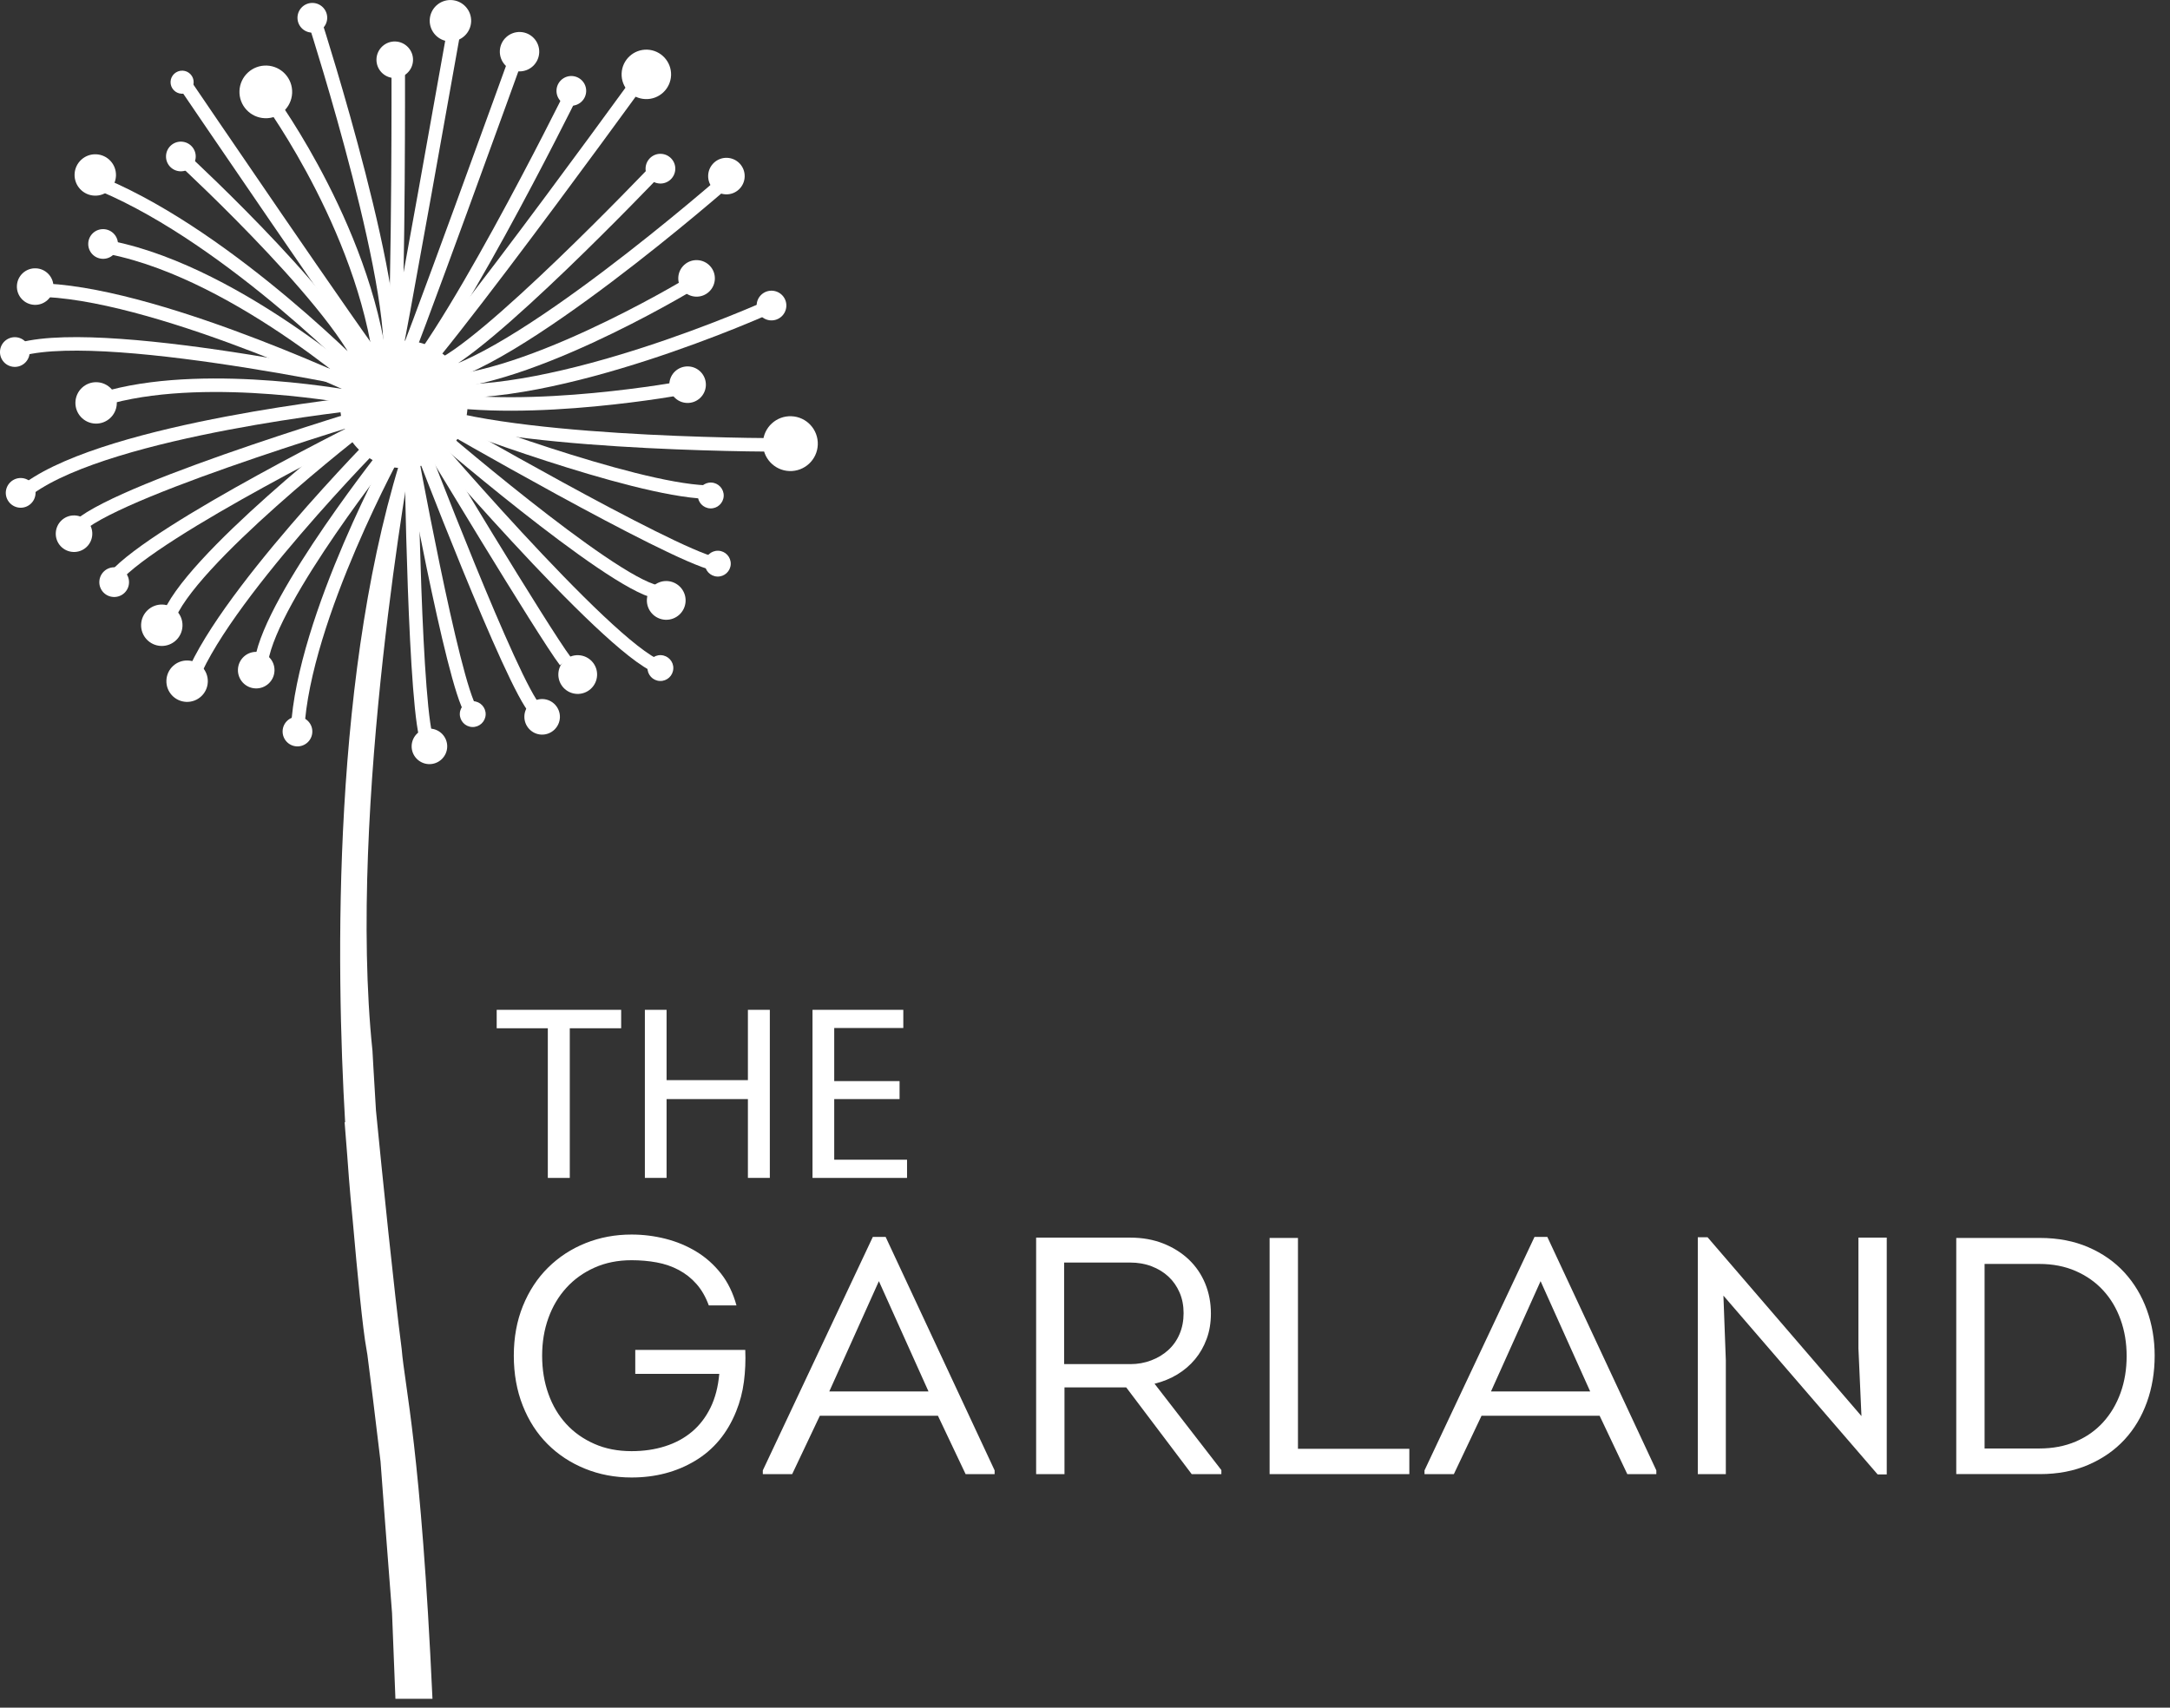 <?xml version="1.0" encoding="utf-8"?>
<!-- Generator: Adobe Illustrator 15.0.2, SVG Export Plug-In  -->
<!DOCTYPE svg PUBLIC "-//W3C//DTD SVG 1.1//EN" "http://www.w3.org/Graphics/SVG/1.1/DTD/svg11.dtd">
<svg version="1.1"
	 xmlns="http://www.w3.org/2000/svg" xmlns:xlink="http://www.w3.org/1999/xlink" xmlns:a="http://ns.adobe.com/AdobeSVGViewerExtensions/3.0/"
	 x="0px" y="0px" width="108px" height="85px" viewBox="0 0 108 85" overflow="visible" enable-background="new 0 0 108 85"
	 xml:space="preserve">
<rect x="0" y="0" width="108" height="85" fill="#333333" stroke="none"/>
<defs>
</defs>
<path fill="#FFFFFF" d="M16.926,20.005c-0.068,1.752,1.296,3.229,3.048,3.296c1.751,0.067,3.228-1.297,3.296-3.048
	c0.068-1.753-1.297-3.229-3.048-3.295C18.47,16.889,16.994,18.253,16.926,20.005"/>
<path fill="none" stroke="#FFFFFF" stroke-width="0.672" stroke-miterlimit="10" d="M36.132,8.987c0,0-10.676,9.368-14.793,9.868
	c-4.118,0.501,0.284-0.518,0.284-0.518c2.412-0.831,10.888-9.719,10.888-9.719"/>
<path fill="none" stroke="#FFFFFF" stroke-width="0.672" stroke-miterlimit="10" d="M34.231,14.204c0,0-8.627,5.199-13.163,4.838"/>
<path fill="none" stroke="#FFFFFF" stroke-width="0.672" stroke-miterlimit="10" d="M38.124,15.337c0,0-10.453,4.699-16.64,4.089"/>
<path fill="none" stroke="#FFFFFF" stroke-width="0.672" stroke-miterlimit="10" d="M34.034,19.301c0,0-7.681,1.422-12.626,0.491"/>
<path fill="none" stroke="#FFFFFF" stroke-width="0.672" stroke-miterlimit="10" d="M39.272,22.149c0,0-12.792,0.054-17.954-1.622"
	/>
<path fill="#FFFFFF" d="M32.225,33.228c-0.013,0.355,0.263,0.655,0.618,0.668c0.355,0.014,0.654-0.263,0.667-0.619
	c0.017-0.353-0.263-0.652-0.617-0.666C32.539,32.596,32.24,32.876,32.225,33.228"/>
<path fill="#FFFFFF" d="M8.489,4.068C8.477,4.388,8.726,4.652,9.042,4.666C9.36,4.679,9.627,4.431,9.638,4.113
	c0.014-0.316-0.234-0.585-0.551-0.596C8.771,3.506,8.501,3.752,8.489,4.068"/>
<path fill="#FFFFFF" d="M35.245,8.729c-0.021,0.504,0.372,0.925,0.874,0.945c0.501,0.02,0.924-0.371,0.943-0.873
	c0.02-0.503-0.371-0.925-0.873-0.945C35.688,7.836,35.265,8.229,35.245,8.729"/>
<path fill="#FFFFFF" d="M21.387,0.992c-0.021,0.568,0.422,1.049,0.991,1.07c0.568,0.021,1.048-0.422,1.071-0.99
	c0.021-0.568-0.422-1.047-0.99-1.07C21.89-0.021,21.41,0.422,21.387,0.992"/>
<path fill="#FFFFFF" d="M3.712,8.669c-0.021,0.569,0.421,1.047,0.99,1.069C5.271,9.762,5.749,9.318,5.772,8.75
	c0.022-0.569-0.421-1.048-0.991-1.07C4.214,7.657,3.734,8.102,3.712,8.669"/>
<path fill="#FFFFFF" d="M3.754,20.015c-0.023,0.568,0.42,1.048,0.989,1.07c0.568,0.021,1.048-0.421,1.07-0.991
	c0.022-0.568-0.421-1.047-0.99-1.069C4.256,19.002,3.776,19.446,3.754,20.015"/>
<path fill="#FFFFFF" d="M7.023,31.083c-0.022,0.568,0.42,1.047,0.989,1.069c0.569,0.022,1.048-0.42,1.07-0.99
	c0.022-0.571-0.421-1.045-0.991-1.07C7.524,30.071,7.046,30.514,7.023,31.083"/>
<path fill="#FFFFFF" d="M8.282,33.868c-0.022,0.569,0.421,1.046,0.99,1.069c0.568,0.021,1.047-0.419,1.07-0.989
	c0.022-0.571-0.421-1.049-0.99-1.071S8.304,33.297,8.282,33.868"/>
<path fill="#FFFFFF" d="M33.312,19.113c-0.02,0.502,0.371,0.925,0.874,0.944c0.501,0.02,0.925-0.372,0.945-0.873
	c0.02-0.502-0.372-0.926-0.873-0.945C33.753,18.22,33.332,18.61,33.312,19.113"/>
<path fill="#FFFFFF" d="M34.731,24.638c-0.014,0.355,0.264,0.655,0.619,0.668c0.354,0.014,0.653-0.262,0.669-0.619
	c0.012-0.354-0.264-0.653-0.62-0.667C35.044,24.007,34.745,24.282,34.731,24.638"/>
<path fill="#FFFFFF" d="M26.098,35.644c-0.019,0.489,0.362,0.903,0.849,0.922c0.487,0.018,0.899-0.364,0.919-0.852
	c0.017-0.487-0.363-0.898-0.851-0.918C26.528,34.778,26.115,35.156,26.098,35.644"/>
<path fill="#FFFFFF" d="M20.488,37.117c-0.019,0.487,0.363,0.898,0.851,0.918c0.487,0.018,0.899-0.363,0.918-0.85
	c0.019-0.488-0.362-0.898-0.85-0.919C20.92,36.247,20.508,36.629,20.488,37.117"/>
<path fill="#FFFFFF" d="M35.082,28.03c-0.015,0.357,0.263,0.654,0.618,0.669c0.354,0.013,0.654-0.262,0.669-0.618
	c0.013-0.355-0.265-0.654-0.619-0.667C35.395,27.401,35.096,27.675,35.082,28.03"/>
<path fill="#FFFFFF" d="M22.885,35.519c-0.014,0.356,0.263,0.656,0.619,0.669c0.354,0.013,0.653-0.264,0.667-0.618
	c0.013-0.354-0.263-0.655-0.619-0.667C23.197,34.889,22.898,35.166,22.885,35.519"/>
<path fill="#FFFFFF" d="M32.195,29.849c-0.02,0.533,0.396,0.98,0.926,1.001c0.531,0.021,0.981-0.394,1.001-0.927
	c0.021-0.532-0.396-0.98-0.927-1.001C32.666,28.901,32.216,29.317,32.195,29.849"/>
<path fill="#FFFFFF" d="M27.789,33.538c-0.021,0.534,0.394,0.981,0.926,1.002c0.531,0.02,0.98-0.392,1.002-0.926
	c0.021-0.533-0.395-0.98-0.927-1.001C28.257,32.591,27.81,33.006,27.789,33.538"/>
<path fill="#FFFFFF" d="M33.758,13.82c-0.019,0.502,0.374,0.926,0.875,0.946c0.5,0.021,0.924-0.371,0.945-0.875
	c0.02-0.502-0.374-0.924-0.875-0.943C34.202,12.928,33.778,13.319,33.758,13.82"/>
<path fill="#FFFFFF" d="M0.841,14.229c-0.02,0.502,0.372,0.926,0.875,0.945c0.5,0.021,0.924-0.372,0.944-0.873
	c0.02-0.502-0.373-0.926-0.874-0.945C1.284,13.335,0.86,13.726,0.841,14.229"/>
<path fill="#FFFFFF" d="M11.842,33.322c-0.019,0.501,0.373,0.926,0.875,0.944c0.501,0.019,0.925-0.372,0.944-0.874
	c0.021-0.503-0.373-0.925-0.874-0.945C12.285,32.427,11.862,32.817,11.842,33.322"/>
<path fill="#FFFFFF" d="M2.776,26.531c-0.021,0.502,0.372,0.925,0.874,0.944c0.5,0.02,0.923-0.371,0.943-0.874
	c0.021-0.501-0.371-0.925-0.873-0.945C3.217,25.636,2.796,26.029,2.776,26.531"/>
<path fill="#FFFFFF" d="M11.918,4.523c-0.028,0.724,0.538,1.333,1.26,1.361C13.9,5.915,14.51,5.35,14.54,4.627
	c0.029-0.725-0.536-1.334-1.258-1.363C12.557,3.235,11.947,3.8,11.918,4.523"/>
<path fill="#FFFFFF" d="M18.737,2.939c-0.02,0.502,0.371,0.925,0.874,0.946c0.503,0.018,0.925-0.374,0.945-0.875
	s-0.373-0.925-0.875-0.945C19.181,2.046,18.757,2.438,18.737,2.939"/>
<path fill="#FFFFFF" d="M30.938,3.655c-0.028,0.68,0.503,1.251,1.181,1.277c0.679,0.027,1.252-0.502,1.28-1.181
	c0.025-0.68-0.505-1.252-1.184-1.279C31.538,2.446,30.964,2.976,30.938,3.655"/>
<path fill="#FFFFFF" d="M37.973,22.03c-0.028,0.754,0.559,1.387,1.311,1.417c0.753,0.028,1.388-0.557,1.417-1.311
	c0.028-0.754-0.559-1.388-1.311-1.417C38.637,20.688,38,21.277,37.973,22.03"/>
<path fill="#FFFFFF" d="M32.13,8.368c-0.015,0.408,0.303,0.751,0.711,0.767c0.407,0.017,0.752-0.302,0.768-0.711
	c0.017-0.405-0.302-0.75-0.712-0.767C32.491,7.641,32.147,7.958,32.13,8.368"/>
<path fill="#FFFFFF" d="M27.697,4.494c-0.016,0.408,0.301,0.751,0.709,0.768c0.407,0.017,0.751-0.301,0.768-0.711
	c0.016-0.408-0.304-0.75-0.71-0.767C28.056,3.768,27.712,4.088,27.697,4.494"/>
<path fill="#FFFFFF" d="M24.877,2.534c-0.021,0.541,0.402,0.998,0.942,1.019c0.541,0.02,0.996-0.4,1.018-0.942
	c0.021-0.541-0.401-0.996-0.941-1.018C25.355,1.572,24.897,1.994,24.877,2.534"/>
<path fill="#FFFFFF" d="M37.659,15.179c-0.016,0.408,0.302,0.753,0.709,0.769c0.408,0.015,0.752-0.302,0.768-0.711
	c0.018-0.408-0.302-0.75-0.709-0.767S37.673,14.772,37.659,15.179"/>
<path fill="#FFFFFF" d="M14.806,0.856c-0.016,0.407,0.302,0.752,0.71,0.767c0.409,0.015,0.752-0.303,0.769-0.711
	c0.015-0.407-0.304-0.75-0.711-0.766C15.165,0.13,14.823,0.448,14.806,0.856"/>
<path fill="#FFFFFF" d="M8.263,7.76C8.246,8.168,8.564,8.512,8.974,8.527c0.405,0.017,0.75-0.301,0.767-0.711
	C9.756,7.41,9.438,7.066,9.03,7.051C8.623,7.034,8.278,7.353,8.263,7.76"/>
<path fill="#FFFFFF" d="M14.066,36.382c-0.016,0.411,0.303,0.754,0.71,0.77c0.407,0.016,0.753-0.303,0.768-0.711
	c0.017-0.409-0.304-0.751-0.71-0.767C14.426,35.658,14.082,35.974,14.066,36.382"/>
<path fill="#FFFFFF" d="M4.392,12.115c-0.015,0.409,0.302,0.752,0.711,0.767c0.406,0.017,0.751-0.301,0.768-0.707
	c0.015-0.409-0.303-0.752-0.711-0.769C4.752,11.389,4.407,11.706,4.392,12.115"/>
<path fill="#FFFFFF" d="M4.944,28.95c-0.017,0.408,0.302,0.751,0.709,0.765c0.408,0.018,0.754-0.3,0.768-0.708
	c0.016-0.408-0.302-0.753-0.71-0.769C5.304,28.222,4.96,28.541,4.944,28.95"/>
<path fill="#FFFFFF" d="M0,17.494c-0.017,0.409,0.301,0.753,0.71,0.768c0.406,0.016,0.75-0.302,0.766-0.71
	c0.017-0.409-0.303-0.75-0.708-0.768C0.359,16.769,0.015,17.087,0,17.494"/>
<path fill="#FFFFFF" d="M0.288,24.504C0.274,24.91,0.593,25.256,1,25.272c0.408,0.017,0.752-0.302,0.769-0.712
	c0.015-0.406-0.305-0.75-0.711-0.766S0.307,24.097,0.288,24.504"/>
<path fill="none" stroke="#FFFFFF" stroke-width="0.672" stroke-miterlimit="10" d="M25.71,2.81c0,0-5.378,14.893-6.057,16.378
	C17.662,23.532,31.794,4.023,31.794,4.023"/>
<path fill="none" stroke="#FFFFFF" stroke-width="0.672" stroke-miterlimit="10" d="M28.388,4.78c0,0-6.463,13.075-8.933,14.933"/>
<path fill="none" stroke="#FFFFFF" stroke-width="0.672" stroke-miterlimit="10" d="M22.667,1.091c0,0-3.081,17.325-3.051,16.762
	c0.232-4.303,0.205-14.384,0.205-14.384"/>
<path fill="none" stroke="#FFFFFF" stroke-width="0.672" stroke-miterlimit="10" d="M9.219,4.211c0,0,8.738,12.868,9.925,14.336
	c0.055,0.07,0.144,0.272,0.163,0.197c0.917-3.48-3.577-17.477-3.577-17.477"/>
<path fill="none" stroke="#FFFFFF" stroke-width="0.672" stroke-miterlimit="10" d="M13.453,4.999c0,0,5.003,6.836,5.586,13.986"/>
<path fill="none" stroke="#FFFFFF" stroke-width="0.672" stroke-miterlimit="10" d="M18.997,20.051c0,0-6.947-6.401-13.471-7.722"/>
<path fill="none" stroke="#FFFFFF" stroke-width="0.672" stroke-miterlimit="10" d="M17.763,19.825c0,0-7.185-1.402-12.212-0.086"/>
<path fill="none" stroke="#FFFFFF" stroke-width="0.672" stroke-miterlimit="10" d="M21.893,20.962c0,0,11.382,6.572,13.671,7.109"
	/>
<path fill="none" stroke="#FFFFFF" stroke-width="0.672" stroke-miterlimit="10" d="M20.648,21.003c0,0,9.513,11.209,12.141,12.2"/>
<path fill="none" stroke="#FFFFFF" stroke-width="0.672" stroke-miterlimit="10" d="M21.349,21.221c0,0,8.95,7.75,11.345,8.247"/>
<path fill="none" stroke="#FFFFFF" stroke-width="0.672" stroke-miterlimit="10" d="M20.839,21.925c0,0,4.67,12.249,5.833,13.421"/>
<path fill="none" stroke="#FFFFFF" stroke-width="0.672" stroke-miterlimit="10" d="M20.354,21.989c0,0,2.186,12.07,3.099,13.393"/>
<path fill="none" stroke="#FFFFFF" stroke-width="0.672" stroke-miterlimit="10" d="M20.465,22.466c0,0,0.169,13.295,0.845,14.529"
	/>
<path fill="none" stroke="#FFFFFF" stroke-width="0.672" stroke-miterlimit="10" d="M22.249,20.856c0,0,9.115,3.491,12.89,3.637"/>
<path fill="none" stroke="#FFFFFF" stroke-width="0.672" stroke-miterlimit="10" d="M21.17,21.697c0,0,5.891,9.804,6.965,11.211"/>
<path fill="none" stroke="#FFFFFF" stroke-width="0.672" stroke-miterlimit="10" d="M9.233,8.04c0,0,8.519,7.866,9.095,10.918
	c0,0-6.745-7.013-13.212-9.753"/>
<path fill="none" stroke="#FFFFFF" stroke-width="0.672" stroke-miterlimit="10" d="M18.672,19.75c0,0-10.346-4.986-16.367-5.301"/>
<path fill="none" stroke="#FFFFFF" stroke-width="0.672" stroke-miterlimit="10" d="M20.291,19.491c0,0-14.674-3.307-19.225-2.115"
	/>
<path fill="none" stroke="#FFFFFF" stroke-width="0.672" stroke-miterlimit="10" d="M18.097,20.049c0,0-12.519,1.281-16.656,4.259"
	/>
<path fill="none" stroke="#FFFFFF" stroke-width="0.672" stroke-miterlimit="10" d="M18.999,21.694c0,0-8.207,8.287-9.574,12.415"/>
<path fill="none" stroke="#FFFFFF" stroke-width="0.672" stroke-miterlimit="10" d="M19.458,22.273c0,0-5.92,7.413-6.446,10.611"/>
<path fill="none" stroke="#FFFFFF" stroke-width="0.672" stroke-miterlimit="10" d="M19.795,22.231c0,0-4.689,8.482-4.986,14.101"/>
<path fill="none" stroke="#FFFFFF" stroke-width="0.672" stroke-miterlimit="10" d="M18.053,21.173c0,0-8.791,6.817-9.708,9.678"/>
<path fill="none" stroke="#FFFFFF" stroke-width="0.672" stroke-miterlimit="10" d="M19.536,20.267c0,0-13.263,3.907-15.595,5.908"
	/>
<path fill="none" stroke="#FFFFFF" stroke-width="0.672" stroke-miterlimit="10" d="M18.705,20.958c0,0-10.908,5.367-13.013,7.78"/>
<path fill="#FFFFFF" d="M19.991,67.144c-0.378-2.895-0.958-8.604-1.279-11.867c-0.108-1.734-0.174-2.969-0.174-2.969
	c-1.267-12.117,1.989-29.964,1.989-29.964l-0.301-0.362c-3.736,11.176-3.501,26.13-3.049,33.879l-0.026,0.003
	c0,0,0.051,0.646,0.129,1.627c0.118,1.682,0.232,2.841,0.278,3.296c0.227,2.575,0.496,5.389,0.678,6.352
	c0,0,0.019,0.104,0.049,0.297c0.138,1.07,0.389,3.059,0.654,5.311c0.093,1.257,0.335,4.507,0.573,7.55
	c0.025,0.652,0.09,2.279,0.168,4.264h1.844C20.954,72.114,20.145,69.037,19.991,67.144"/>
<polygon fill="#FFFFFF" points="27.265,51.183 24.72,51.183 24.72,50.265 30.915,50.265 30.915,51.183 28.358,51.183 28.358,58.632 
	27.265,58.632 "/>
<polygon fill="#FFFFFF" points="33.175,50.265 33.175,53.765 37.223,53.765 37.223,50.265 38.314,50.265 38.314,58.631 
	37.223,58.631 37.223,54.708 33.175,54.708 33.175,58.631 32.095,58.631 32.095,50.265 "/>
<polygon fill="#FFFFFF" points="44.771,54.708 41.519,54.708 41.519,57.726 45.143,57.726 45.143,58.632 40.438,58.632 
	40.438,50.265 44.957,50.265 44.957,51.17 41.519,51.17 41.519,53.813 44.771,53.813 "/>
<path fill="#FFFFFF" d="M25.572,67.481c0-0.907,0.151-1.732,0.453-2.477c0.302-0.745,0.72-1.381,1.251-1.906
	c0.532-0.526,1.153-0.933,1.864-1.218c0.711-0.286,1.475-0.429,2.292-0.429c0.571,0,1.134,0.07,1.688,0.21
	c0.554,0.14,1.066,0.353,1.536,0.639c0.47,0.285,0.878,0.649,1.226,1.091c0.347,0.442,0.604,0.972,0.772,1.588h-1.377
	c-0.156-0.426-0.361-0.781-0.613-1.066c-0.251-0.286-0.545-0.518-0.881-0.697c-0.336-0.18-0.703-0.305-1.1-0.378
	c-0.397-0.073-0.814-0.109-1.251-0.109c-0.683,0-1.298,0.124-1.847,0.37c-0.549,0.246-1.017,0.582-1.402,1.008
	c-0.386,0.425-0.684,0.926-0.89,1.502c-0.208,0.577-0.311,1.201-0.311,1.873c0,0.683,0.103,1.315,0.311,1.897
	c0.207,0.583,0.504,1.083,0.89,1.503c0.386,0.42,0.854,0.75,1.402,0.99c0.548,0.242,1.164,0.361,1.847,0.361
	c0.605,0,1.162-0.081,1.671-0.244c0.51-0.161,0.955-0.402,1.335-0.721c0.38-0.319,0.688-0.72,0.924-1.201
	c0.235-0.481,0.38-1.041,0.436-1.68h-4.181v-1.192h5.475c0.022,0.538,0,1.064-0.067,1.579c-0.067,0.516-0.196,1.008-0.386,1.478
	c-0.437,1.087-1.117,1.906-2.041,2.46c-0.923,0.555-1.979,0.832-3.166,0.832c-0.829,0-1.601-0.146-2.317-0.438
	c-0.716-0.291-1.337-0.699-1.864-1.226c-0.527-0.526-0.938-1.164-1.234-1.914C25.721,69.217,25.572,68.388,25.572,67.481"/>
<path fill="#FFFFFF" d="M40.803,70.471l-1.377,2.905h-1.461V73.19l5.475-11.621h0.638l5.424,11.621v0.186h-1.444l-1.377-2.905
	H40.803z M41.273,69.261h4.938l-2.469-5.49L41.273,69.261z"/>
<path fill="#FFFFFF" d="M60.787,73.175v0.201H59.31l-3.258-4.316h-3.073v4.316h-1.411V61.604h4.685c0.605,0,1.153,0.099,1.646,0.294
	c0.492,0.196,0.914,0.462,1.268,0.797c0.352,0.337,0.624,0.734,0.814,1.193c0.189,0.459,0.285,0.957,0.285,1.494
	c0,0.459-0.069,0.879-0.21,1.26c-0.14,0.381-0.333,0.72-0.579,1.016c-0.246,0.297-0.541,0.549-0.882,0.756
	c-0.342,0.207-0.72,0.361-1.134,0.462L60.787,73.175z M56.253,67.901c0.369,0,0.717-0.062,1.041-0.186
	c0.325-0.123,0.607-0.293,0.848-0.512c0.241-0.219,0.43-0.484,0.563-0.797c0.135-0.314,0.202-0.662,0.202-1.042
	c0-0.381-0.067-0.726-0.202-1.032c-0.134-0.309-0.319-0.572-0.554-0.79c-0.235-0.218-0.516-0.389-0.84-0.512
	c-0.324-0.124-0.678-0.185-1.059-0.185h-3.291v5.055H56.253z"/>
<polygon fill="#FFFFFF" points="64.599,72.116 70.142,72.116 70.142,73.376 63.188,73.376 63.188,61.62 64.599,61.62 "/>
<path fill="#FFFFFF" d="M73.735,70.471l-1.377,2.905h-1.461V73.19l5.475-11.621h0.638l5.425,11.621v0.186H80.99l-1.377-2.905H73.735
	z M74.206,69.261h4.937l-2.469-5.49L74.206,69.261z"/>
<polygon fill="#FFFFFF" points="85.774,64.491 85.894,67.716 85.894,73.376 84.499,73.376 84.499,61.587 84.986,61.587 
	92.644,70.487 92.493,67.112 92.493,61.604 93.903,61.604 93.903,73.392 93.45,73.392 "/>
<path fill="#FFFFFF" d="M101.526,61.62c0.896,0,1.7,0.154,2.41,0.462c0.712,0.308,1.311,0.728,1.797,1.259
	c0.488,0.533,0.859,1.154,1.117,1.865s0.387,1.469,0.387,2.275c0,0.828-0.129,1.602-0.387,2.317s-0.629,1.337-1.117,1.864
	c-0.486,0.525-1.085,0.943-1.797,1.25c-0.71,0.309-1.514,0.463-2.41,0.463h-4.164V61.62H101.526z M101.494,72.1
	c0.672,0,1.276-0.115,1.813-0.345s0.994-0.551,1.368-0.965c0.376-0.415,0.663-0.901,0.865-1.462c0.202-0.56,0.302-1.169,0.302-1.83
	c0-0.649-0.1-1.254-0.302-1.813c-0.202-0.561-0.489-1.045-0.865-1.453c-0.374-0.408-0.831-0.73-1.368-0.965
	c-0.537-0.235-1.142-0.353-1.813-0.353h-2.722V72.1H101.494z"/>
</svg>
